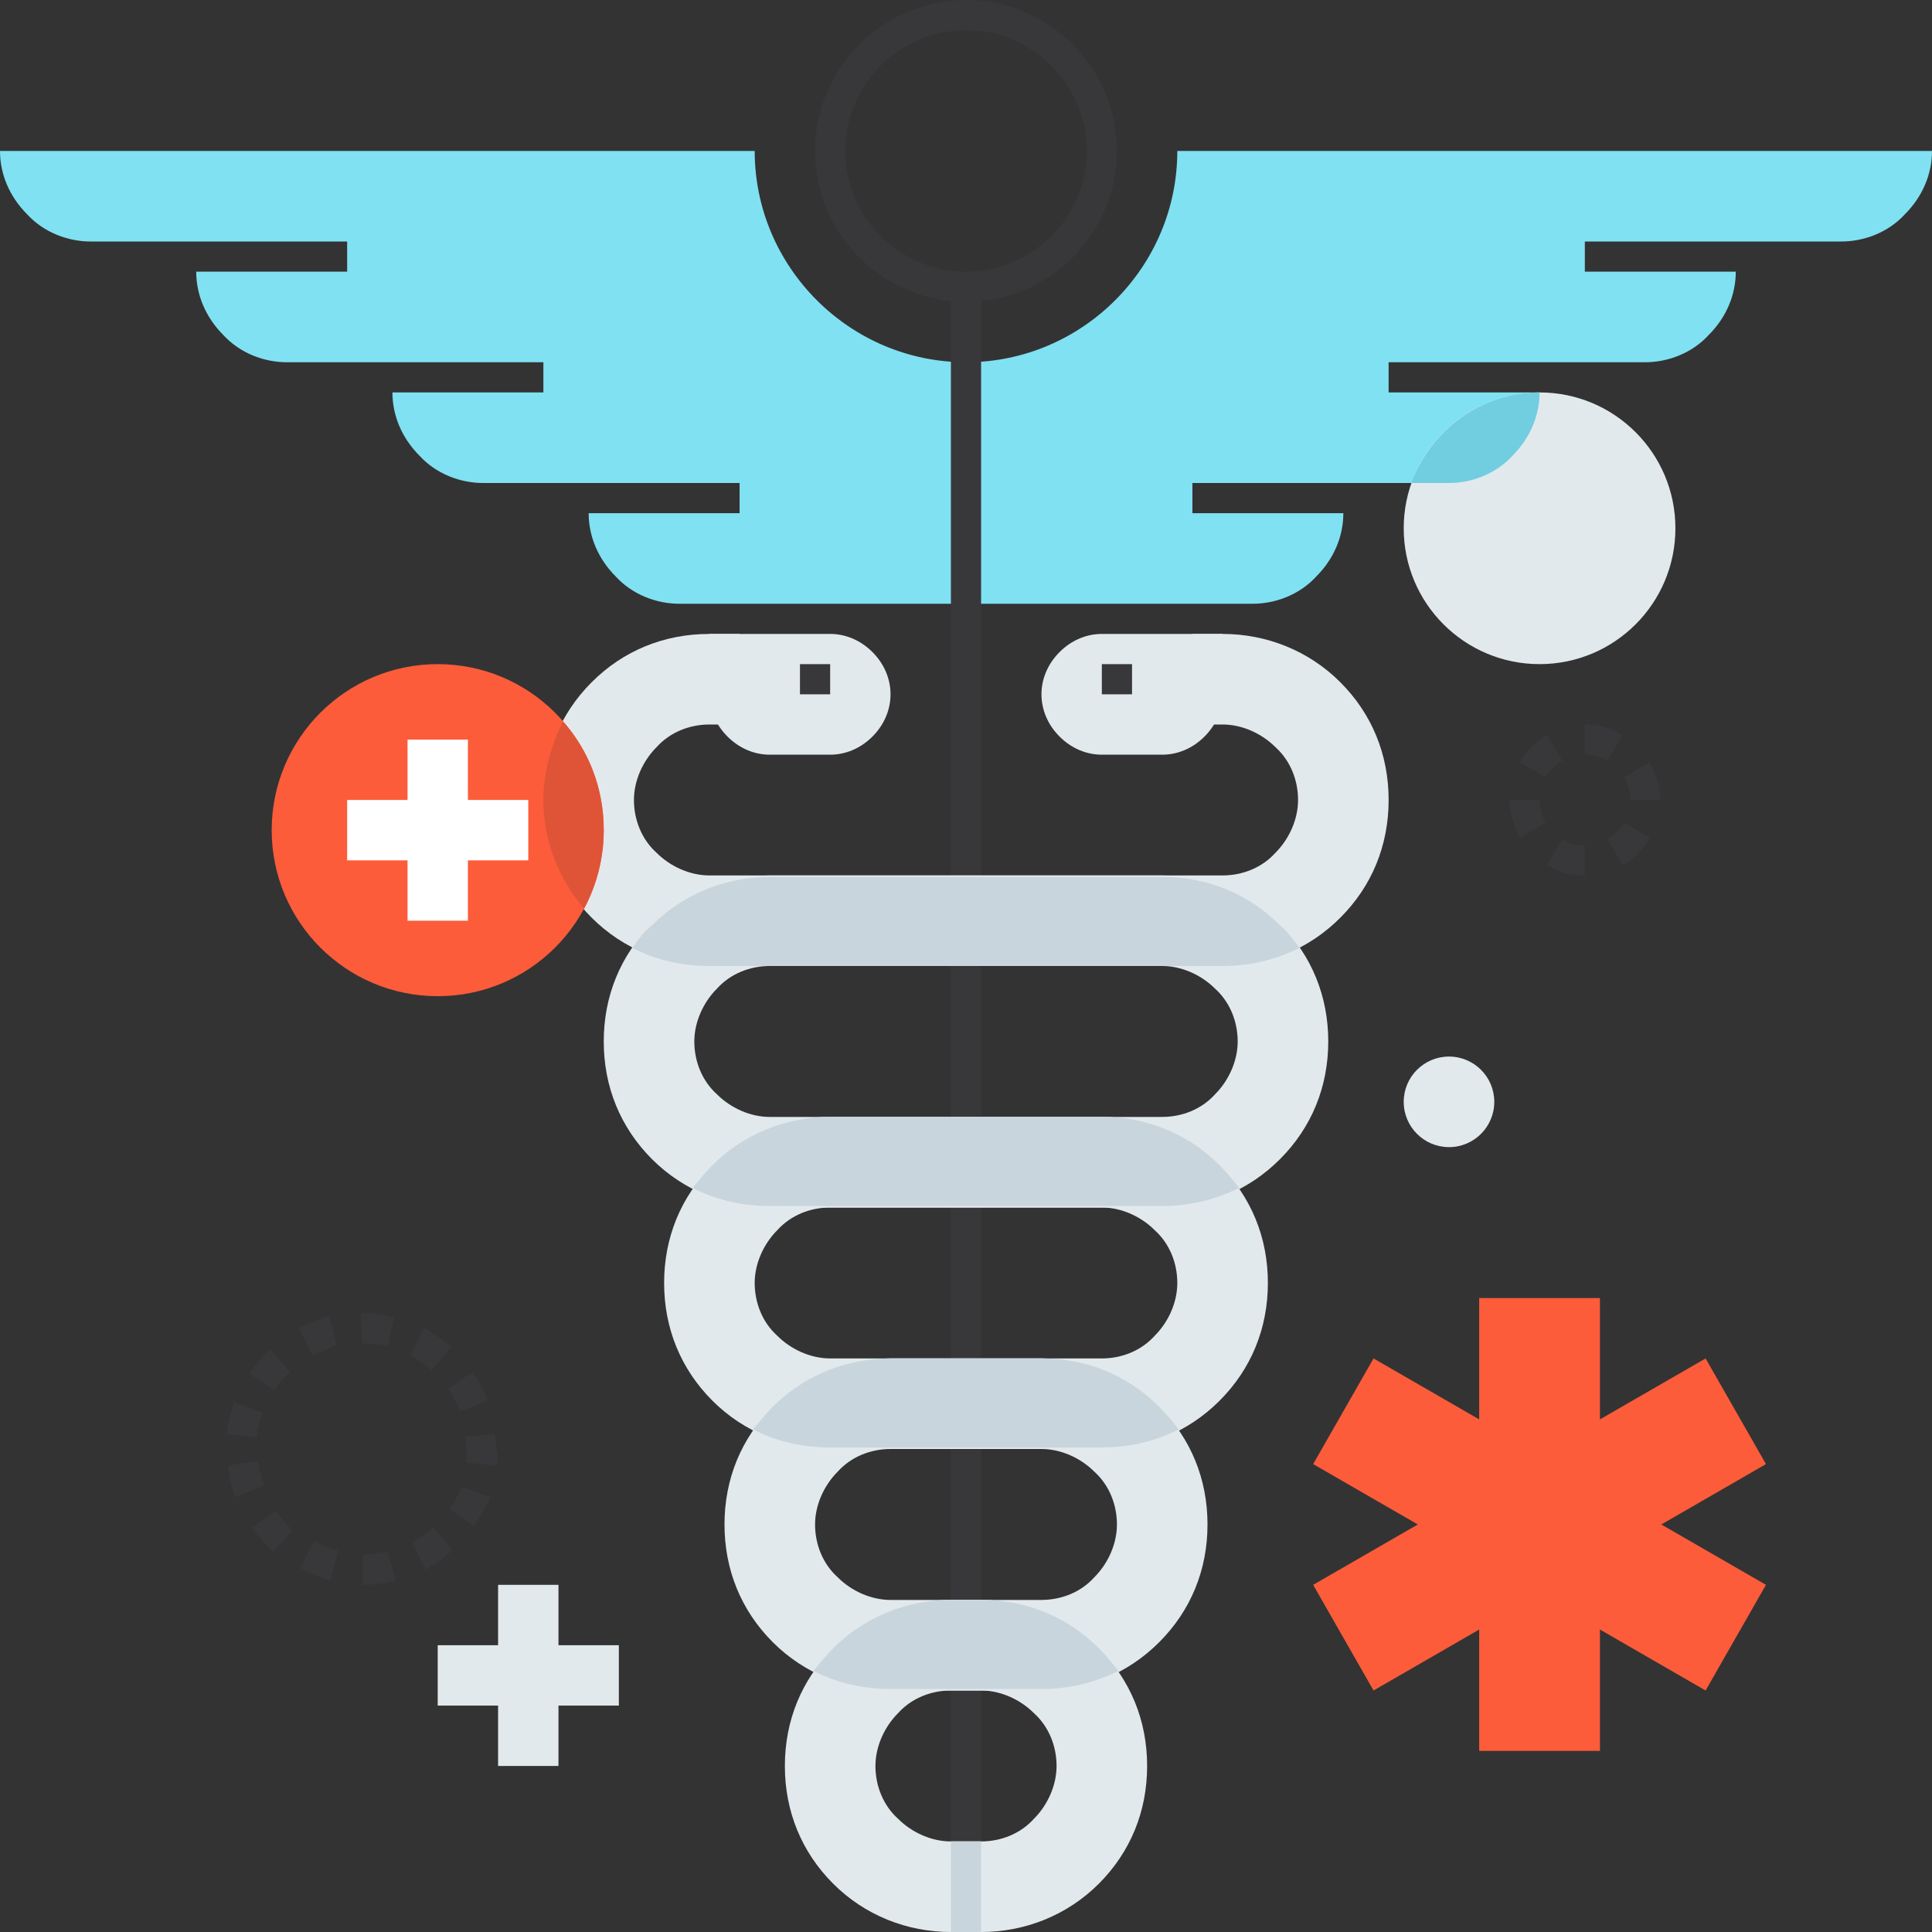 <?xml version="1.0" encoding="UTF-8"?> <!-- Generator: Adobe Illustrator 19.0.0, SVG Export Plug-In . SVG Version: 6.00 Build 0) --> <svg xmlns="http://www.w3.org/2000/svg" xmlns:xlink="http://www.w3.org/1999/xlink" id="Layer_1" x="0px" y="0px" viewBox="0 0 512 512" style="enable-background:new 0 0 512 512;" xml:space="preserve"><rect x="0" y="0" width="512" height="512" fill="#333333" stroke="none"/> <g> <path style="fill:#80E1F2;" d="M312,40c0,30.8-25.2,56-56,56v64h76c6,0,12.4-2.4,16.8-7.2c4.8-4.8,7.2-10.8,7.2-16.8h-40v-8h68 c6,0,12.4-2.4,16.8-7.2c4.8-4.8,7.2-10.8,7.2-16.8h-40v-8h68c6,0,12.4-2.4,16.8-7.2C457.6,84,460,78,460,72h-40v-8h68 c6,0,12.4-2.4,16.8-7.2C509.6,52,512,46,512,40H312z"></path> <path style="fill:#80E1F2;" d="M200,40c0,30.8,25.2,56,56,56v64h-76c-6,0-12.4-2.4-16.8-7.2C158.4,148,156,142,156,136h40v-8h-68 c-6,0-12.4-2.4-16.8-7.2C106.4,116,104,110,104,104h40v-8H76c-6,0-12.4-2.4-16.8-7.2C54.4,84,52,78,52,72h40v-8H24 c-6,0-12.4-2.4-16.8-7.2C2.4,52,0,46,0,40H200z"></path> </g> <g> <path style="fill:#38383B;" d="M256,80c-22,0-40-18-40-40s18-40,40-40s40,18,40,40S278,80,256,80z M256,8c-17.6,0-32,14.4-32,32 s14.4,32,32,32s32-14.4,32-32S273.6,8,256,8z"></path> <rect x="252" y="76" style="fill:#38383B;" width="8" height="436"></rect> </g> <g> <path style="fill:#E2E9ED;" d="M260,512h-8c-11.6,0-22.8-4.4-31.2-12.8S208,480,208,468s4.4-22.8,12.8-31.2 c8.4-8.4,19.2-12.8,31.2-12.8h24c5.2,0,10.4-2,14-6c3.6-3.6,6-8.8,6-14s-2-10.4-6-14c-3.6-3.6-8.8-6-14-6h-56 c-11.6,0-22.8-4.4-31.2-12.8S176,352,176,340s4.4-22.8,12.8-31.2c8.4-8.4,19.2-12.8,31.2-12.8h88c5.2,0,10.4-2,14-6 c3.6-3.6,6-8.8,6-14s-2-10.4-6-14c-3.6-3.6-8.8-6-14-6H188c-11.6,0-22.8-4.4-31.2-12.8S144,224,144,212s4.4-22.8,12.8-31.2 c8.4-8.4,19.2-12.8,31.2-12.8h8v24h-8c-5.2,0-10.4,2-14,6c-3.6,3.6-6,8.8-6,14s2,10.4,6,14c3.6,3.6,8.8,6,14,6h120 c11.6,0,22.8,4.4,31.2,12.8S352,264,352,276s-4.4,22.8-12.8,31.2C330.8,315.6,320,320,308,320h-88c-5.2,0-10.4,2-14,6 c-3.6,3.6-6,8.8-6,14s2,10.4,6,14c3.6,3.6,8.8,6,14,6h56c11.6,0,22.8,4.4,31.2,12.8S320,392,320,404s-4.4,22.8-12.8,31.2 C298.8,443.6,288,448,276,448h-24c-5.2,0-10.4,2-14,6c-3.6,3.6-6,8.8-6,14s2,10.4,6,14c3.6,3.6,8.8,6,14,6h8V512z"></path> <path style="fill:#E2E9ED;" d="M236,184c0,4-1.6,8-4.8,11.2S224,200,220,200h-16c-4,0-8-1.6-11.2-4.8c-3.2-3.2-4.8-7.2-4.8-11.2 v-16h32c4,0,8,1.6,11.2,4.8C234.4,176,236,180,236,184L236,184z"></path> </g> <rect x="212" y="176" style="fill:#38383B;" width="8" height="8"></rect> <g> <path style="fill:#E2E9ED;" d="M260,512h-8v-24h8c5.2,0,10.4-2,14-6c3.6-3.6,6-8.8,6-14s-2-10.4-6-14c-3.6-3.6-8.8-6-14-6h-24 c-11.6,0-22.8-4.4-31.2-12.8S192,416,192,404s4.4-22.8,12.8-31.2c8.4-8.4,19.2-12.8,31.2-12.8h56c5.2,0,10.4-2,14-6 c3.6-3.6,6-8.8,6-14s-2-10.4-6-14c-3.6-3.6-8.8-6-14-6h-88c-11.6,0-22.8-4.4-31.2-12.8S160,288,160,276s4.4-22.8,12.8-31.2 c8.4-8.4,19.2-12.8,31.2-12.8h120c5.2,0,10.4-2,14-6c3.6-3.6,6-8.8,6-14s-2-10.4-6-14c-3.6-3.6-8.8-6-14-6h-8v-24h8 c11.6,0,22.8,4.4,31.2,12.8S368,200,368,212s-4.4,22.8-12.8,31.2C346.8,251.6,336,256,324,256H204c-5.2,0-10.4,2-14,6 c-3.6,3.6-6,8.8-6,14s2,10.4,6,14c3.6,3.6,8.8,6,14,6h88c11.6,0,22.8,4.4,31.2,12.8S336,328,336,340s-4.4,22.8-12.8,31.2 C314.8,379.6,304,384,292,384h-56c-5.2,0-10.4,2-14,6c-3.6,3.6-6,8.8-6,14s2,10.4,6,14c3.6,3.6,8.8,6,14,6h24 c11.6,0,22.8,4.4,31.2,12.8S304,456,304,468s-4.4,22.8-12.8,31.2C282.8,507.6,271.6,512,260,512z"></path> <path style="fill:#E2E9ED;" d="M276,184c0,4,1.6,8,4.8,11.2S288,200,292,200h16c4,0,8-1.6,11.2-4.8S324,188,324,184v-16h-32 c-4,0-8,1.6-11.2,4.8S276,180,276,184L276,184z"></path> </g> <rect x="292" y="176" style="fill:#38383B;" width="8" height="8"></rect> <g> <rect x="392" y="344" style="fill:#FC5C3A;" width="32" height="120"></rect> <polygon style="fill:#FC5C3A;" points="468,420 452,448 348,388 364,360 "></polygon> <polygon style="fill:#FC5C3A;" points="348,420 364,448 468,388 452,360 "></polygon> <circle style="fill:#FC5C3A;" cx="116" cy="220" r="44"></circle> </g> <g> <rect x="108" y="196" style="fill:#FFFFFF;" width="16" height="48"></rect> <rect x="92" y="212" style="fill:#FFFFFF;" width="48" height="16"></rect> </g> <g> <rect x="132" y="420" style="fill:#E2E9ED;" width="16" height="48"></rect> <rect x="116" y="436" style="fill:#E2E9ED;" width="48" height="16"></rect> </g> <g> <path style="fill:#38383B;" d="M420,232L420,232c-3.6,0-6.8-0.8-10-2.8l4-6.8c1.6,1.2,4,1.6,6,1.6V232z M430,229.2l-4-6.8 c2-1.2,3.2-2.4,4.4-4.4l6.8,4C435.6,224.8,433.2,227.6,430,229.2z M402.8,222c-1.6-3.2-2.8-6.4-2.8-10h8c0,2,0.4,4,1.6,6L402.8,222 z M432,212c0-2-0.4-4-1.6-6l6.8-4c1.6,3.2,2.8,6.4,2.8,10H432z M409.6,206l-6.8-4c1.6-3.2,4.4-5.6,7.2-7.2l4,6.8 C412,202.8,410.4,204.4,409.6,206z M426,201.6c-2-1.2-4-1.6-6-1.6v-8l0,0c3.6,0,6.8,0.8,10,2.8L426,201.6z"></path> <path style="fill:#38383B;" d="M96,420v-8c2.4,0,4.4-0.4,6.8-0.8l2,7.6C102,419.6,99.2,420,96,420z M87.6,418.8 c-2.8-0.8-5.6-1.6-8-3.2l3.6-7.2c2,1.2,4,2,6.4,2.4L87.6,418.8z M112.8,416l-3.6-7.2c2-1.2,4-2.4,5.6-4l5.2,6 C117.6,412.8,115.6,414.4,112.8,416z M72.4,411.2c-2-2-4-4-5.6-6.4l6.4-4.4c1.2,2,2.8,3.6,4.4,5.2L72.4,411.2z M125.6,404.4 l-6.4-4.4c1.2-2,2.4-4,3.2-6l7.6,2.8C128.8,399.2,127.2,402,125.6,404.4z M62.4,396.8c-1.2-2.8-1.6-5.6-2-8.4l8-1.2 c0.4,2.4,0.8,4.4,1.6,6.4L62.4,396.8z M131.6,388.4l-8-0.8c0-1.2,0-2,0-3.2s0-2.4-0.4-3.6l8-0.8c0,1.6,0.4,2.8,0.4,4.4 C132,385.6,132,386.8,131.6,388.4z M68,380.8l-8-0.8c0.4-2.8,1.2-5.6,2-8.4l7.6,2.8C68.8,376.4,68.4,378.4,68,380.8z M122,374 c-0.8-2-2-4-3.2-6l6.4-4.4c1.6,2.4,3.2,4.8,4,7.6L122,374z M72.8,368.4L66,364c1.6-2.4,3.6-4.4,5.6-6.4l5.2,6 C75.6,364.8,74,366.4,72.8,368.4z M114.4,363.2c-1.6-1.6-3.6-2.8-5.6-4l3.6-7.2c2.4,1.2,4.8,3.2,7.2,4.8L114.4,363.2z M82.8,359.2 l-3.6-7.2c2.4-1.2,5.2-2.4,8-3.2l2,7.6C86.8,357.6,84.8,358.4,82.8,359.2z M102.8,356.8c-2-0.4-4.4-0.8-6.8-0.8l-0.4-8H96l0,0 c2.8,0,5.6,0.4,8.4,1.2L102.8,356.8z"></path> </g> <g> <circle style="fill:#E2E9ED;" cx="408" cy="140" r="36"></circle> <circle style="fill:#E2E9ED;" cx="384" cy="292" r="12"></circle> </g> <g> <path style="fill:#C8D5DC;" d="M291.2,436.8C282.8,428.4,272,424,260,424h-8c-11.6,0-22.8,4.4-31.2,12.8c-2,2-3.6,4-5.2,6 c6,3.2,13.2,4.8,20.4,4.8h16h8h16c7.2,0,14-1.6,20.4-4.8C294.8,440.8,293.2,438.8,291.2,436.8z"></path> <path style="fill:#C8D5DC;" d="M167.6,251.2c6,3.2,13.2,4.8,20.4,4.8h16h104h16c7.2,0,14-1.6,20.4-4.8c-1.6-2-3.2-4.4-5.2-6 c-8.4-8.4-19.2-12.8-31.2-12.8H204c-11.6,0-22.8,4.4-31.2,12.8C170.8,246.8,169.2,248.8,167.6,251.2z"></path> <rect x="252" y="488" style="fill:#C8D5DC;" width="8" height="24"></rect> <path style="fill:#C8D5DC;" d="M307.2,372.8C298.8,364.4,288,360,276,360h-40c-11.6,0-22.8,4.4-31.2,12.8c-2,2-3.6,4-5.2,6 c6,3.2,13.2,4.8,20.4,4.8h16h40h16c7.2,0,14-1.6,20.4-4.8C310.8,376.8,309.2,374.8,307.2,372.8z"></path> <path style="fill:#C8D5DC;" d="M323.2,308.8C314.8,300.4,304,296,292,296h-72c-11.6,0-22.8,4.4-31.2,12.8c-2,2-3.6,4-5.2,6 c6,3.2,13.2,4.8,20.4,4.8h16h72h16c7.2,0,14-1.6,20.4-4.8C326.8,312.8,325.2,310.8,323.2,308.8z"></path> </g> <path style="fill:#71CEE1;" d="M374,128h10c6,0,12.4-2.4,16.8-7.2c4.8-4.8,7.2-10.8,7.2-16.8C392.4,104,379.2,114,374,128z"></path> <path style="fill:#DF5436;" d="M144,212c0,10.8,4,20.8,10.8,28.8c3.2-6,5.2-13.2,5.2-20.8c0-11.2-4-21.2-10.8-28.8 C146,197.6,144,204.8,144,212z"></path> <g> </g> <g> </g> <g> </g> <g> </g> <g> </g> <g> </g> <g> </g> <g> </g> <g> </g> <g> </g> <g> </g> <g> </g> <g> </g> <g> </g> <g> </g> </svg> 